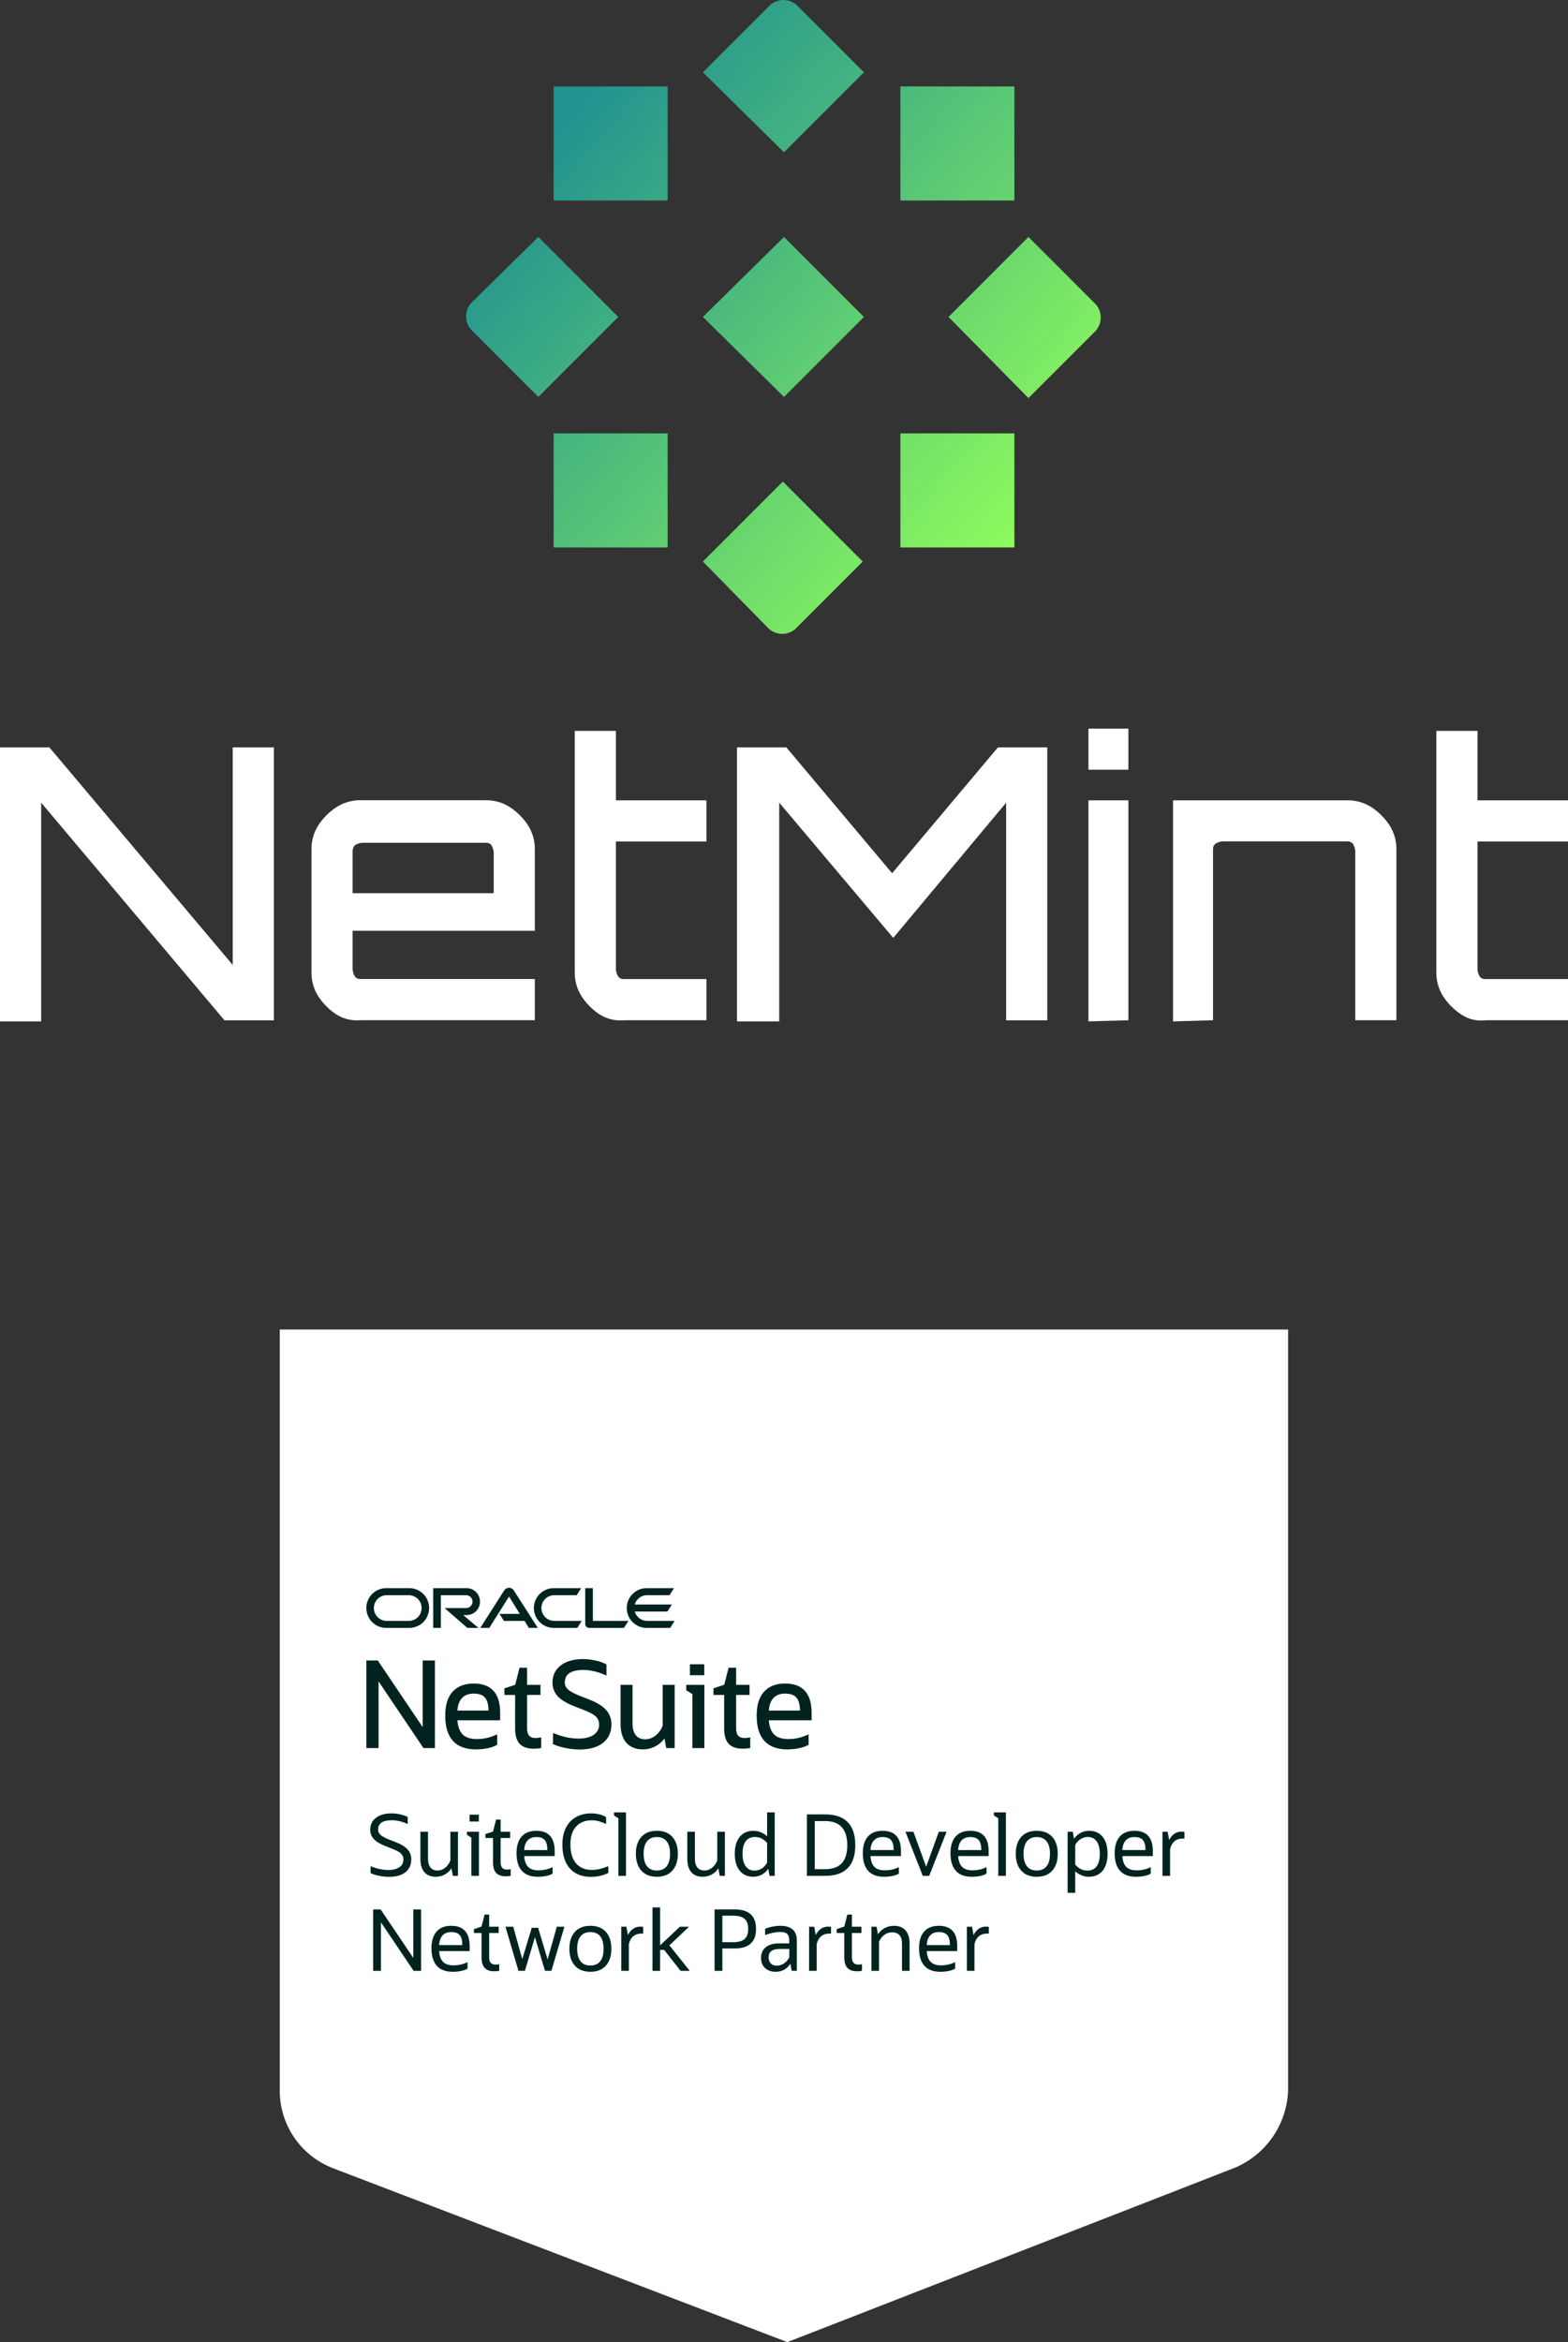 <svg xmlns="http://www.w3.org/2000/svg" xmlns:xlink="http://www.w3.org/1999/xlink" viewBox="0 0 500 746.44"><rect x="0" y="0" width="500" height="746.44" fill="#333333" stroke="none"/><defs><style> .cls-1 { fill: url(#Degradado_sin_nombre_6); } .cls-2 { fill: url(#Degradado_sin_nombre_5); } .cls-3 { fill: #fff; } .cls-4 { fill: url(#Degradado_sin_nombre_4); } .cls-5 { fill: url(#Degradado_sin_nombre_2); } .cls-6 { fill: #002320; } .cls-7 { fill: url(#Degradado_sin_nombre_9); } .cls-8 { fill: url(#Degradado_sin_nombre_7); } .cls-9 { fill: url(#Degradado_sin_nombre_3); } .cls-10 { fill: url(#Degradado_sin_nombre); } .cls-11 { fill: url(#Degradado_sin_nombre_8); } </style><linearGradient id="Degradado_sin_nombre" data-name="Degradado sin nombre" x1="8173.714" y1="-167.995" x2="8011.924" y2="-29.175" gradientTransform="translate(8347.26 203.41) rotate(-180) scale(1 -1)" gradientUnits="userSpaceOnUse"><stop offset=".03" stop-color="#229390"></stop><stop offset="1" stop-color="#93ff5a"></stop></linearGradient><linearGradient id="Degradado_sin_nombre_2" data-name="Degradado sin nombre 2" x1="8139.523" y1="-205.366" x2="7979.593" y2="-68.136" gradientTransform="translate(8347.26 203.41) rotate(-180) scale(1 -1)" gradientUnits="userSpaceOnUse"><stop offset=".03" stop-color="#229390"></stop><stop offset="1" stop-color="#93ff5a"></stop></linearGradient><linearGradient id="Degradado_sin_nombre_3" data-name="Degradado sin nombre 3" x1="8206.401" y1="-128.829" x2="8046.47" y2="8.401" gradientTransform="translate(8347.26 203.41) rotate(-180) scale(1 -1)" gradientUnits="userSpaceOnUse"><stop offset=".03" stop-color="#229390"></stop><stop offset="1" stop-color="#93ff5a"></stop></linearGradient><linearGradient id="Degradado_sin_nombre_4" data-name="Degradado sin nombre 4" x1="8122.951" y1="-227.169" x2="7961.161" y2="-88.339" gradientTransform="translate(8347.26 203.41) rotate(-180) scale(1 -1)" gradientUnits="userSpaceOnUse"><stop offset=".03" stop-color="#229390"></stop><stop offset="1" stop-color="#93ff5a"></stop></linearGradient><linearGradient id="Degradado_sin_nombre_5" data-name="Degradado sin nombre 5" x1="8224.48" y1="-108.841" x2="8062.69" y2="29.989" gradientTransform="translate(8347.26 203.41) rotate(-180) scale(1 -1)" gradientUnits="userSpaceOnUse"><stop offset=".03" stop-color="#229390"></stop><stop offset="1" stop-color="#93ff5a"></stop></linearGradient><linearGradient id="Degradado_sin_nombre_6" data-name="Degradado sin nombre 6" x1="8135.336" y1="-212.734" x2="7973.536" y2="-73.914" gradientTransform="translate(8347.26 203.41) rotate(-180) scale(1 -1)" gradientUnits="userSpaceOnUse"><stop offset=".03" stop-color="#229390"></stop><stop offset="1" stop-color="#93ff5a"></stop></linearGradient><linearGradient id="Degradado_sin_nombre_7" data-name="Degradado sin nombre 7" x1="8212.336" y1="-122.995" x2="8050.546" y2="15.835" gradientTransform="translate(8347.26 203.41) rotate(-180) scale(1 -1)" gradientUnits="userSpaceOnUse"><stop offset=".03" stop-color="#229390"></stop><stop offset="1" stop-color="#93ff5a"></stop></linearGradient><linearGradient id="Degradado_sin_nombre_8" data-name="Degradado sin nombre 8" x1="8169.832" y1="-172.518" x2="8008.052" y2="-33.698" gradientTransform="translate(8347.26 203.41) rotate(-180) scale(1 -1)" gradientUnits="userSpaceOnUse"><stop offset=".03" stop-color="#229390"></stop><stop offset="1" stop-color="#93ff5a"></stop></linearGradient><linearGradient id="Degradado_sin_nombre_9" data-name="Degradado sin nombre 9" x1="8177.592" y1="-163.477" x2="8015.802" y2="-24.657" gradientTransform="translate(8347.26 203.41) rotate(-180) scale(1 -1)" gradientUnits="userSpaceOnUse"><stop offset=".03" stop-color="#229390"></stop><stop offset="1" stop-color="#93ff5a"></stop></linearGradient></defs><g><g id="Capa_1"><path class="cls-3" d="M0,325.52v-87.33h15.74l58.47,69.34v-69.34h13.12v87h-15.74L13.12,255.81v69.71H0Z"></path><path class="cls-3" d="M107.2,323.27c-2.234-1.477-4.149-3.389-5.63-5.62-1.523-2.338-2.304-5.081-2.24-7.87v-39c-.064-2.789.717-5.532,2.24-7.87,1.483-2.23,3.397-4.141,5.63-5.62,2.337-1.526,5.08-2.31,7.87-2.25h39.73c2.79-.06,5.533.724,7.87,2.25,2.23,1.48,4.14,3.39,5.62,5.62,1.526,2.337,2.31,5.08,2.25,7.87v25.86h-58.1v12.37c.08.796.336,1.565.75,2.25.75.75,1.13.75,2.25.75h55.1v13.12h-55.47c-2.758.284-5.531-.371-7.87-1.86ZM112.44,284.67h45v-13.07c-.075-.797-.332-1.567-.75-2.25-.45-.559-1.159-.843-1.87-.75h-39.38c-.796.08-1.565.336-2.25.75-.466.517-.732,1.184-.75,1.88v13.44Z"></path><path class="cls-3" d="M191.15,323.27c-2.23-1.48-4.14-3.39-5.62-5.62-1.526-2.337-2.31-5.08-2.25-7.87v-76.84h13.12v22.12h28.86v13.12h-28.86v40.85c.08.796.336,1.565.75,2.25.75.75,1.13.75,2.25.75h25.86v13.12h-26.23c-2.763.277-5.539-.385-7.88-1.88Z"></path><path class="cls-3" d="M235.01,325.52v-87.33h15.74l33.73,40.11,33.74-40.11h15.73v87h-13.11v-69.38l-36,43.1-36.36-43.1v69.71h-13.47Z"></path><path class="cls-3" d="M347.08,245.31v-13.11h12.74v13.11h-12.74ZM347.08,325.52v-70.46h12.74v70.09l-12.74.37h0Z"></path><path class="cls-3" d="M374.06,325.52v-70.46h55.48c2.79-.059,5.533.725,7.87,2.25,2.23,1.48,4.14,3.39,5.62,5.62,1.526,2.337,2.31,5.08,2.25,7.87v54.35h-13.12v-54c-.08-.796-.336-1.565-.75-2.25-.75-.75-1.13-.75-2.25-.75h-39.35c-.797.075-1.567.332-2.25.75-.75.75-.75,1.12-.75,2.25v54l-12.75.37Z"></path><path class="cls-3" d="M465.89,323.27c-2.232-1.477-4.143-3.388-5.62-5.62-1.526-2.337-2.31-5.08-2.25-7.87v-76.84h13.12v22.12h28.86v13.12h-28.86v40.85c.075.797.332,1.567.75,2.25.75.75,1.12.75,2.25.75h25.86v13.12h-26.24c-2.765.364-5.568-.305-7.87-1.88Z"></path><polygon class="cls-10" points="250 75.53 275.49 101.01 250 126.5 224.14 101.01 250 75.53"></polygon><path class="cls-5" d="M327.95,75.52l21.37,21.37c2.239,2.437,2.239,6.183,0,8.62l-21.37,21.36-25.49-25.86,25.49-25.49Z"></path><path class="cls-9" d="M171.66,75.52l25.49,25.49-25.49,25.49-21.36-21.37c-2.249-2.433-2.249-6.187,0-8.62l21.36-20.99Z"></path><rect class="cls-4" x="287.11" y="27.55" width="36.36" height="36.36"></rect><rect class="cls-2" x="176.54" y="138.12" width="36.36" height="36.36"></rect><path class="cls-1" d="M224.14,23.05L245.5,1.69c2.433-2.249,6.187-2.249,8.62,0l21.37,21.36-25.49,25.49-25.86-25.49Z"></path><path class="cls-8" d="M224.14,178.97l25.49-25.49,25.48,25.49-21.36,21.37c-2.437,2.239-6.183,2.239-8.62,0l-20.99-21.37Z"></path><rect class="cls-11" x="176.54" y="27.55" width="36.36" height="36.36"></rect><rect class="cls-7" x="287.11" y="138.12" width="36.36" height="36.36"></rect><path class="cls-3" d="M393.5,690.97l-142.43,55.47-145-55.47c-10.192-3.971-16.891-13.802-16.86-24.74v-242.51h321.53v242.51c-.384,10.919-7.13,20.599-17.24,24.74Z"></path><g><g><path class="cls-6" d="M118.167,596.973v-2.209c1.975.809,3.86,1.213,5.656,1.213,1.509,0,2.689-.297,3.542-.89.852-.593,1.279-1.409,1.279-2.45,0-.773-.26-1.411-.781-1.913s-1.464-1.014-2.828-1.535l-2.074-.808c-1.742-.682-2.993-1.441-3.757-2.276-.763-.834-1.145-1.818-1.145-2.949,0-1.616.61-2.891,1.832-3.824,1.221-.933,2.891-1.401,5.009-1.401.88,0,1.787.104,2.721.31s1.733.489,2.397.849v2.207c-1.832-.79-3.52-1.185-5.064-1.185-2.927,0-4.39.998-4.39,2.991,0,.664.259,1.23.78,1.695.521.468,1.437.961,2.747,1.481l2.074.808c1.796.701,3.075,1.487,3.838,2.358.764.871,1.145,1.916,1.145,3.137,0,1.76-.624,3.13-1.871,4.108-1.248.979-2.994,1.468-5.239,1.468-.682,0-1.396-.054-2.141-.161-.745-.108-1.44-.252-2.087-.432-.646-.18-1.194-.376-1.642-.593Z"></path><path class="cls-6" d="M134.057,592.476v-8.699h2.424v8.618c0,1.203.26,2.128.781,2.774.52.647,1.284.97,2.289.97.843,0,1.638-.291,2.383-.876.745-.583,1.307-1.36,1.683-2.329v-9.157h2.425v14.058h-1.643l-.43-2.397c-.575.862-1.298,1.526-2.169,1.993s-1.818.701-2.841.701c-1.562,0-2.77-.486-3.622-1.455-.853-.969-1.279-2.371-1.279-4.202Z"></path><path class="cls-6" d="M150.297,597.835v-12.173l-1.401-.89v-.996h3.824v14.058h-2.424ZM149.731,580.517v-2.181h2.962v2.181h-2.962Z"></path><path class="cls-6" d="M157.219,593.553v-7.784h-2.424v-1.239l2.424-.808.969-3.823h1.455v3.879h3.043v1.992h-3.043v7.756c0,1.545.664,2.318,1.993,2.318.215,0,.426-.014.632-.042.206-.026.4-.049.579-.066v2.1c-.252.054-.508.089-.768.107s-.534.028-.821.028c-1.383,0-2.402-.359-3.057-1.077s-.982-1.831-.982-3.34Z"></path><path class="cls-6" d="M176.206,597.135c-.502.307-1.171.549-2.007.728-.834.179-1.746.269-2.734.269-2.226,0-3.909-.634-5.05-1.9s-1.71-3.12-1.71-5.562c0-2.352.542-4.139,1.629-5.36,1.086-1.221,2.643-1.831,4.673-1.831,3.914,0,5.871,2.164,5.871,6.491v1.562h-9.723c.108,1.579.53,2.734,1.266,3.46.736.728,1.831,1.092,3.286,1.092.808,0,1.571-.081,2.289-.242.719-.162,1.455-.414,2.209-.755v2.046ZM171.009,585.472c-1.185,0-2.106.355-2.762,1.064-.656.711-1.019,1.737-1.09,3.084h7.38c0-1.471-.274-2.532-.821-3.178s-1.45-.97-2.706-.97Z"></path><path class="cls-6" d="M193.982,594.738v2.154c-.719.395-1.567.705-2.545.929-.979.224-1.971.337-2.977.337-2.908,0-5.158-.893-6.746-2.68-1.589-1.786-2.384-4.331-2.384-7.636,0-2.064.373-3.833,1.118-5.306s1.809-2.608,3.191-3.407c1.383-.799,3.025-1.199,4.929-1.199.843,0,1.701.108,2.572.323s1.585.511,2.141.889v2.154c-.934-.413-1.751-.709-2.45-.889-.701-.18-1.401-.269-2.102-.269-2.154,0-3.833.67-5.036,2.007-1.203,1.338-1.805,3.237-1.805,5.696,0,2.604.597,4.605,1.791,6.007,1.194,1.4,2.877,2.1,5.05,2.1,1.616,0,3.367-.404,5.253-1.212Z"></path><path class="cls-6" d="M197.186,597.835v-18.341l-1.401-.89v-.996h3.826v20.226h-2.425Z"></path><path class="cls-6" d="M209.441,598.132c-2.119,0-3.762-.651-4.929-1.954-1.167-1.301-1.751-3.093-1.751-5.373,0-2.298.584-4.094,1.751-5.386,1.168-1.294,2.81-1.939,4.929-1.939,2.136,0,3.788.646,4.956,1.939,1.167,1.292,1.751,3.088,1.751,5.386,0,2.28-.584,4.072-1.751,5.373-1.168,1.302-2.82,1.954-4.956,1.954ZM209.441,596.139c1.382,0,2.433-.454,3.151-1.36.717-.907,1.077-2.232,1.077-3.973s-.36-3.066-1.077-3.972c-.719-.906-1.769-1.361-3.151-1.361-1.365,0-2.406.455-3.125,1.361s-1.077,2.231-1.077,3.972.359,3.066,1.077,3.973c.719.906,1.759,1.36,3.125,1.36Z"></path><path class="cls-6" d="M219.164,592.476v-8.699h2.424v8.618c0,1.203.26,2.128.781,2.774.52.647,1.284.97,2.289.97.843,0,1.638-.291,2.383-.876.745-.583,1.307-1.36,1.683-2.329v-9.157h2.425v14.058h-1.643l-.43-2.397c-.575.862-1.298,1.526-2.169,1.993s-1.818.701-2.841.701c-1.562,0-2.77-.486-3.622-1.455-.853-.969-1.279-2.371-1.279-4.202Z"></path><path class="cls-6" d="M245.396,597.835l-.404-2.262c-.539.808-1.226,1.436-2.061,1.885-.836.448-1.737.673-2.707.673-1.849,0-3.299-.647-4.349-1.94-1.051-1.292-1.576-3.079-1.576-5.36,0-2.316.525-4.12,1.576-5.413,1.05-1.294,2.518-1.939,4.403-1.939.79,0,1.563.153,2.317.458s1.427.736,2.02,1.292v-7.621h2.424v20.226h-1.642ZM236.777,590.806c0,1.706.332,3.026.997,3.959.664.935,1.607,1.401,2.828,1.401.844,0,1.62-.23,2.33-.687.709-.458,1.27-1.082,1.683-1.872v-6.249c-1.095-1.274-2.397-1.912-3.905-1.912-1.257,0-2.227.458-2.909,1.373-.682.916-1.023,2.245-1.023,3.987Z"></path><path class="cls-6" d="M257.3,597.835v-19.58h5.872c3.16,0,5.543.827,7.151,2.478,1.606,1.652,2.409,4.094,2.409,7.325s-.804,5.67-2.409,7.312c-1.608,1.642-3.991,2.465-7.151,2.465h-5.872ZM263.118,580.382h-3.312v15.326h3.312c2.37,0,4.139-.629,5.306-1.886s1.751-3.178,1.751-5.764c0-5.117-2.352-7.676-7.056-7.676Z"></path><path class="cls-6" d="M286.63,597.135c-.502.307-1.171.549-2.007.728-.834.179-1.746.269-2.734.269-2.226,0-3.909-.634-5.05-1.9s-1.71-3.12-1.71-5.562c0-2.352.542-4.139,1.629-5.36,1.086-1.221,2.643-1.831,4.673-1.831,3.914,0,5.871,2.164,5.871,6.491v1.562h-9.723c.108,1.579.53,2.734,1.266,3.46.736.728,1.831,1.092,3.286,1.092.808,0,1.571-.081,2.289-.242.719-.162,1.455-.414,2.209-.755v2.046ZM281.432,585.472c-1.185,0-2.106.355-2.762,1.064-.656.711-1.019,1.737-1.09,3.084h7.38c0-1.471-.274-2.532-.821-3.178s-1.45-.97-2.706-.97Z"></path><path class="cls-6" d="M294.252,597.835l-5.522-14.058h2.532l4.067,11.15,4.04-11.15h2.478l-5.548,14.058h-2.046Z"></path><path class="cls-6" d="M314.586,597.135c-.502.307-1.171.549-2.007.728-.834.179-1.746.269-2.734.269-2.226,0-3.909-.634-5.05-1.9s-1.71-3.12-1.71-5.562c0-2.352.542-4.139,1.629-5.36,1.086-1.221,2.643-1.831,4.673-1.831,3.914,0,5.871,2.164,5.871,6.491v1.562h-9.723c.108,1.579.53,2.734,1.266,3.46.736.728,1.831,1.092,3.286,1.092.808,0,1.571-.081,2.289-.242.719-.162,1.455-.414,2.209-.755v2.046ZM309.389,585.472c-1.185,0-2.106.355-2.762,1.064-.656.711-1.019,1.737-1.09,3.084h7.38c0-1.471-.274-2.532-.821-3.178s-1.45-.97-2.706-.97Z"></path><path class="cls-6" d="M318.33,597.835v-18.341l-1.401-.89v-.996h3.824v20.226h-2.424Z"></path><path class="cls-6" d="M330.584,598.132c-2.118,0-3.762-.651-4.928-1.954-1.168-1.301-1.751-3.093-1.751-5.373,0-2.298.583-4.094,1.751-5.386,1.167-1.294,2.81-1.939,4.928-1.939,2.137,0,3.789.646,4.956,1.939,1.167,1.292,1.751,3.088,1.751,5.386,0,2.28-.584,4.072-1.751,5.373-1.167,1.302-2.819,1.954-4.956,1.954ZM330.584,596.139c1.383,0,2.433-.454,3.151-1.36.719-.907,1.077-2.232,1.077-3.973s-.359-3.066-1.077-3.972-1.768-1.361-3.151-1.361c-1.364,0-2.406.455-3.124,1.361-.719.906-1.077,2.231-1.077,3.972s.359,3.066,1.077,3.973c.717.906,1.759,1.36,3.124,1.36Z"></path><path class="cls-6" d="M340.441,603.249v-19.472h1.643l.404,2.262c.539-.808,1.225-1.436,2.061-1.885.834-.449,1.737-.673,2.706-.673,1.868,0,3.321.641,4.363,1.926,1.041,1.284,1.562,3.075,1.562,5.373,0,2.316-.524,4.12-1.575,5.413-1.051,1.294-2.519,1.94-4.404,1.94-.79,0-1.562-.153-2.316-.459-.755-.305-1.428-.735-2.02-1.291v6.867h-2.425ZM346.878,585.446c-.843,0-1.62.23-2.329.687-.71.459-1.27,1.082-1.683,1.872v6.249c1.095,1.275,2.396,1.912,3.905,1.912,1.275,0,2.248-.457,2.922-1.373s1.01-2.245,1.01-3.987c0-1.705-.332-3.025-.996-3.959-.664-.933-1.608-1.401-2.829-1.401Z"></path><path class="cls-6" d="M366.943,597.135c-.502.307-1.171.549-2.007.728-.834.179-1.746.269-2.734.269-2.226,0-3.909-.634-5.05-1.9s-1.71-3.12-1.71-5.562c0-2.352.542-4.139,1.629-5.36,1.086-1.221,2.643-1.831,4.673-1.831,3.914,0,5.871,2.164,5.871,6.491v1.562h-9.723c.108,1.579.53,2.734,1.266,3.46.736.728,1.831,1.092,3.286,1.092.808,0,1.571-.081,2.289-.242.719-.162,1.455-.414,2.209-.755v2.046ZM361.746,585.472c-1.185,0-2.106.355-2.762,1.064-.656.711-1.019,1.737-1.09,3.084h7.38c0-1.471-.274-2.532-.821-3.178s-1.45-.97-2.706-.97Z"></path><path class="cls-6" d="M370.687,597.835v-14.058h1.642l.486,2.638c.915-1.777,2.226-2.666,3.932-2.666.359,0,.673.028.943.081v2.128h-.619c-1.023,0-1.876.287-2.558.861-.683.576-1.149,1.411-1.401,2.505v8.511h-2.424Z"></path><path class="cls-6" d="M119.001,628.114v-19.58h2.371l10.423,15.459v-15.459h2.478v19.58h-2.37l-10.424-15.459v15.459h-2.478Z"></path><path class="cls-6" d="M149.085,627.414c-.503.305-1.172.547-2.007.726-.836.18-1.747.269-2.734.269-2.226,0-3.909-.632-5.05-1.898-1.141-1.266-1.711-3.119-1.711-5.562,0-2.352.543-4.138,1.629-5.36,1.087-1.221,2.645-1.831,4.673-1.831,3.914,0,5.872,2.163,5.872,6.49v1.563h-9.723c.107,1.581.529,2.734,1.266,3.461.735.726,1.831,1.09,3.286,1.09.808,0,1.571-.082,2.289-.243.717-.161,1.454-.413,2.209-.754v2.047ZM143.887,615.752c-1.185,0-2.105.354-2.76,1.064-.656.709-1.02,1.737-1.09,3.084h7.38c0-1.472-.274-2.532-.822-3.179-.547-.647-1.449-.969-2.706-.969Z"></path><path class="cls-6" d="M153.556,623.832v-7.784h-2.424v-1.238l2.424-.808.97-3.826h1.454v3.879h3.044v1.993h-3.044v7.757c0,1.544.664,2.316,1.993,2.316.215,0,.426-.013.634-.04.205-.026.398-.05.578-.068v2.102c-.252.054-.508.089-.767.108-.26.018-.535.026-.822.026-1.382,0-2.401-.359-3.056-1.077-.656-.717-.983-1.832-.983-3.34Z"></path><path class="cls-6" d="M165.325,628.114l-4.147-14.059h2.478l2.882,10.316,3.017-9.965h2.046l3.017,10.073,2.936-10.424h2.424l-4.148,14.059h-2.046l-3.205-10.719-3.205,10.719h-2.047Z"></path><path class="cls-6" d="M188.245,628.41c-2.119,0-3.762-.65-4.929-1.951-1.167-1.302-1.751-3.093-1.751-5.374,0-2.298.584-4.094,1.751-5.386,1.168-1.292,2.81-1.939,4.929-1.939,2.136,0,3.788.647,4.956,1.939,1.167,1.292,1.751,3.088,1.751,5.386,0,2.281-.584,4.072-1.751,5.374-1.168,1.301-2.82,1.951-4.956,1.951ZM188.245,626.417c1.382,0,2.433-.453,3.151-1.36.717-.906,1.077-2.23,1.077-3.972s-.36-3.065-1.077-3.972c-.719-.907-1.769-1.36-3.151-1.36-1.365,0-2.406.453-3.125,1.36s-1.077,2.232-1.077,3.972.359,3.066,1.077,3.972c.719.907,1.759,1.36,3.125,1.36Z"></path><path class="cls-6" d="M198.102,628.114v-14.059h1.642l.486,2.64c.915-1.778,2.226-2.667,3.932-2.667.359,0,.673.026.943.081v2.128h-.619c-1.023,0-1.876.288-2.558.862-.683.574-1.149,1.409-1.401,2.504v8.511h-2.424Z"></path><path class="cls-6" d="M208.067,628.114v-20.227h2.425v12.093l6.302-5.925h2.935l-6.275,5.925,6.491,8.135h-2.936l-5.225-6.68h-1.292v6.68h-2.425Z"></path><path class="cls-6" d="M227.862,628.114v-19.58h6.41c4.542,0,6.814,2.074,6.814,6.222s-2.273,6.222-6.814,6.222h-3.933v7.137h-2.478ZM233.761,610.527h-3.42v8.457h3.42c1.688,0,2.913-.341,3.677-1.024.763-.682,1.145-1.751,1.145-3.204s-.382-2.522-1.145-3.205c-.764-.682-1.989-1.023-3.677-1.023Z"></path><path class="cls-6" d="M252.453,628.114l-.404-2.263c-1.149,1.706-2.712,2.558-4.686,2.558-1.418,0-2.554-.4-3.407-1.199-.853-.798-1.279-1.862-1.279-3.191,0-1.472.507-2.617,1.522-3.434,1.014-.817,2.428-1.225,4.242-1.225h3.232v-.89c0-1.004-.22-1.714-.66-2.128-.439-.413-1.19-.619-2.248-.619-.683,0-1.409.076-2.182.228-.772.153-1.642.401-2.613.742v-1.967c.682-.305,1.464-.543,2.343-.713s1.706-.256,2.478-.256c3.537,0,5.306,1.572,5.306,4.713v9.642h-1.642ZM247.658,626.472c.826,0,1.598-.238,2.317-.714.717-.476,1.292-1.127,1.724-1.953v-2.667h-3.017c-1.222,0-2.124.221-2.707.66s-.875,1.117-.875,2.033c0,.808.23,1.45.687,1.926.458.476,1.082.714,1.872.714Z"></path><path class="cls-6" d="M258.001,628.114v-14.059h1.642l.486,2.64c.915-1.778,2.226-2.667,3.932-2.667.359,0,.673.026.943.081v2.128h-.619c-1.023,0-1.876.288-2.558.862-.683.574-1.149,1.409-1.401,2.504v8.511h-2.424Z"></path><path class="cls-6" d="M269.232,623.832v-7.784h-2.424v-1.238l2.424-.808.97-3.826h1.454v3.879h3.044v1.993h-3.044v7.757c0,1.544.664,2.316,1.993,2.316.215,0,.426-.013.634-.04.205-.026.398-.05.578-.068v2.102c-.252.054-.508.089-.767.108-.26.018-.535.026-.822.026-1.382,0-2.401-.359-3.056-1.077-.656-.717-.983-1.832-.983-3.34Z"></path><path class="cls-6" d="M277.877,628.114v-14.059h1.642l.432,2.397c.593-.862,1.319-1.525,2.181-1.993.862-.466,1.832-.7,2.909-.7,1.616,0,2.854.485,3.716,1.455.862.969,1.292,2.37,1.292,4.201v8.7h-2.424v-8.618c0-2.441-1.06-3.663-3.178-3.663-.898,0-1.72.274-2.465.821-.745.549-1.306,1.288-1.683,2.222v9.238h-2.424Z"></path><path class="cls-6" d="M304.568,627.414c-.503.305-1.172.547-2.007.726-.836.18-1.747.269-2.734.269-2.226,0-3.909-.632-5.05-1.898-1.141-1.266-1.711-3.119-1.711-5.562,0-2.352.543-4.138,1.629-5.36,1.087-1.221,2.645-1.831,4.673-1.831,3.914,0,5.872,2.163,5.872,6.49v1.563h-9.723c.107,1.581.529,2.734,1.266,3.461.735.726,1.831,1.09,3.286,1.09.808,0,1.571-.082,2.289-.243.717-.161,1.454-.413,2.209-.754v2.047ZM299.369,615.752c-1.185,0-2.105.354-2.76,1.064-.656.709-1.02,1.737-1.09,3.084h7.38c0-1.472-.274-2.532-.822-3.179-.547-.647-1.449-.969-2.706-.969Z"></path><path class="cls-6" d="M308.31,628.114v-14.059h1.643l.485,2.64c.916-1.778,2.226-2.667,3.933-2.667.359,0,.673.026.943.081v2.128h-.619c-1.024,0-1.877.288-2.56.862s-1.149,1.409-1.4,2.504v8.511h-2.425Z"></path></g><g><path class="cls-6" d="M206.354,516.583c-1.872,0-3.451-1.262-3.943-2.985h10.4l1.437-2.232h-11.839c.489-1.731,2.069-2.985,3.943-2.985h7.143l1.428-2.232h-8.734c-3.494,0-6.327,2.83-6.327,6.339s2.833,6.327,6.327,6.327h7.515l1.428-2.232h-8.777ZM176.567,518.815h7.515l1.428-2.232h-8.766c-2.275,0-4.107-1.84-4.107-4.095s1.829-4.095,4.107-4.095h7.134l1.448-2.244h-8.746c-3.497,0-6.339,2.83-6.339,6.339s2.842,6.327,6.339,6.327M130.346,516.583h-7.034c-2.267,0-4.095-1.84-4.095-4.095s1.829-4.095,4.095-4.095h7.026c2.267,0,4.107,1.829,4.107,4.095s-1.829,4.095-4.107,4.095M123.158,518.815h7.363c3.497,0,6.316-2.83,6.316-6.327s-2.822-6.339-6.327-6.339h-7.352c-3.506,0-6.339,2.83-6.339,6.339s2.83,6.327,6.339,6.327ZM148.785,514.722c2.375,0,4.281-1.917,4.281-4.281s-1.906-4.29-4.281-4.29h-10.651v12.666h2.438v-10.422h8.059c1.133,0,2.049.916,2.049,2.046s-.916,2.058-2.049,2.058h-6.86l7.275,6.327h3.529l-4.879-4.095h1.11M189.058,516.585v-10.434h-2.438v11.456c0,.315.132.621.361.838.229.24.555.369.881.369h11.098l1.448-2.232h-11.347l-.003.003ZM159.262,514.353h6.49l-3.431-5.532-6.296,9.996h-2.876l7.667-12.002c.326-.489.893-.784,1.502-.784s1.153.283,1.482.761l7.69,12.022h-2.865l-1.351-2.232h-6.579l-1.437-2.232.003.003Z"></path><g><polygon class="cls-6" points="134.79 550.444 120.529 529.292 120.467 529.2 116.821 529.2 116.821 557.118 120.715 557.118 120.715 535.875 134.976 557.027 135.037 557.118 138.685 557.118 138.685 529.2 134.79 529.2 134.79 550.444"></polygon><path class="cls-6" d="M151.035,536.54c-2.896,0-5.163.889-6.738,2.643-1.584,1.797-2.322,4.232-2.322,7.666,0,3.465.82,6.146,2.438,7.97,1.647,1.802,4.091,2.716,7.265,2.716,1.393,0,2.693-.129,3.865-.383,1.205-.258,2.182-.611,2.902-1.048l.224-.139-.126-.126v-3.11l-.292.132c-1.039.47-2.069.822-3.062,1.046-.99.223-2.057.336-3.17.336-1.978,0-3.482-.49-4.469-1.454-.96-.96-1.532-2.482-1.702-4.526h13.641v-2.401c0-6.187-2.844-9.324-8.454-9.324ZM154.665,541.043c.719.835,1.096,2.22,1.121,4.121h-9.936c.124-1.728.609-3.061,1.443-3.965.888-.96,2.148-1.446,3.745-1.446h.002c1.693,0,2.913.433,3.626,1.29Z"></path><path class="cls-6" d="M171.522,553.867c-.272.025-.559.038-.852.038-1.744,0-2.591-.996-2.591-3.047v-10.687h4.275v-3.214h-4.275v-5.448h-2.412l-1.373,5.419-3.438,1.146v2.097h3.404l-.002,10.728c0,2.162.476,3.787,1.416,4.832.972,1.047,2.474,1.579,4.465,1.579.406,0,.792-.013,1.148-.039.383-.026.763-.079,1.127-.156l.164-.035v-3.349l-.228.023c-.255.026-.536.065-.828.113Z"></path><path class="cls-6" d="M187.847,541.624l-2.911-1.134c-1.812-.721-3.089-1.408-3.796-2.043-.692-.621-1.028-1.35-1.028-2.23,0-2.686,1.949-3.992,5.959-3.992,2.131,0,4.496.554,7.031,1.648l.289.125v-3.54l-.109-.059c-.946-.512-2.097-.914-3.418-1.193-1.319-.304-2.621-.459-3.868-.459-3.01,0-5.419.677-7.163,2.01-1.761,1.348-2.655,3.21-2.655,5.537,0,1.632.552,3.079,1.646,4.303,1.101,1.177,2.908,2.263,5.373,3.228l2.915,1.135c1.884.721,3.197,1.431,3.902,2.113.686.66,1.034,1.513,1.034,2.536,0,1.405-.564,2.476-1.727,3.274-1.145.803-2.773,1.21-4.836,1.21-2.484,0-5.131-.567-7.865-1.686l-.286-.117v3.283l-.269.134.383.183c.646.309,1.433.593,2.34.844.914.255,1.903.46,2.94.611,1.06.152,2.088.23,3.055.23,3.186,0,5.698-.702,7.468-2.087,1.81-1.422,2.727-3.425,2.727-5.952,0-1.76-.565-3.283-1.676-4.523-1.075-1.255-2.91-2.395-5.454-3.388Z"></path><path class="cls-6" d="M211.312,549.987c-.515,1.305-1.29,2.37-2.306,3.166-.992.775-2.069,1.168-3.201,1.168-1.341,0-2.369-.432-3.055-1.284-.697-.866-1.051-2.133-1.051-3.767v-12.314h-3.819v12.427c0,2.611.615,4.643,1.831,6.039,1.247,1.402,3.017,2.112,5.262,2.112,1.463,0,2.833-.339,4.069-1.008,1.118-.592,2.076-1.417,2.851-2.458l.549,3.049h2.688v-20.162h-3.819v13.031Z"></path><polygon class="cls-6" points="218.824 538.679 220.791 539.927 220.791 557.118 224.61 557.118 224.61 536.957 218.824 536.957 218.824 538.679"></polygon><rect class="cls-6" x="219.996" y="530.417" width="4.576" height="3.478"></rect><path class="cls-6" d="M238.178,553.867c-.272.025-.559.038-.852.038-1.744,0-2.591-.996-2.591-3.047v-10.687h4.274v-3.214h-4.274v-5.448h-2.412l-1.373,5.419-3.439,1.146v2.097h3.405v10.728c0,2.162.476,3.787,1.416,4.832.972,1.047,2.474,1.579,4.465,1.579.406,0,.792-.013,1.148-.039.383-.026.763-.079,1.127-.156l.164-.035v-3.348l-.228.023c-.257.026-.539.065-.83.113Z"></path><path class="cls-6" d="M258.798,545.864c0-6.187-2.844-9.324-8.454-9.324-2.897,0-5.163.889-6.737,2.643-1.585,1.796-2.323,4.232-2.323,7.666,0,3.466.82,6.147,2.437,7.97,1.647,1.802,4.091,2.716,7.265,2.716,1.393,0,2.693-.129,3.865-.383,1.206-.258,2.182-.611,2.902-1.048l.1-.062v-3.312l-.292.132c-1.039.47-2.069.822-3.062,1.046-.99.223-2.057.336-3.17.336-1.978,0-3.482-.49-4.469-1.454-.96-.96-1.531-2.482-1.701-4.526h13.64v-2.401ZM245.156,545.164c.122-1.725.607-3.059,1.444-3.965.888-.96,2.148-1.446,3.745-1.446h.002c1.693,0,2.913.433,3.626,1.29.719.835,1.096,2.22,1.121,4.121h-9.937Z"></path></g></g></g></g></g></svg>